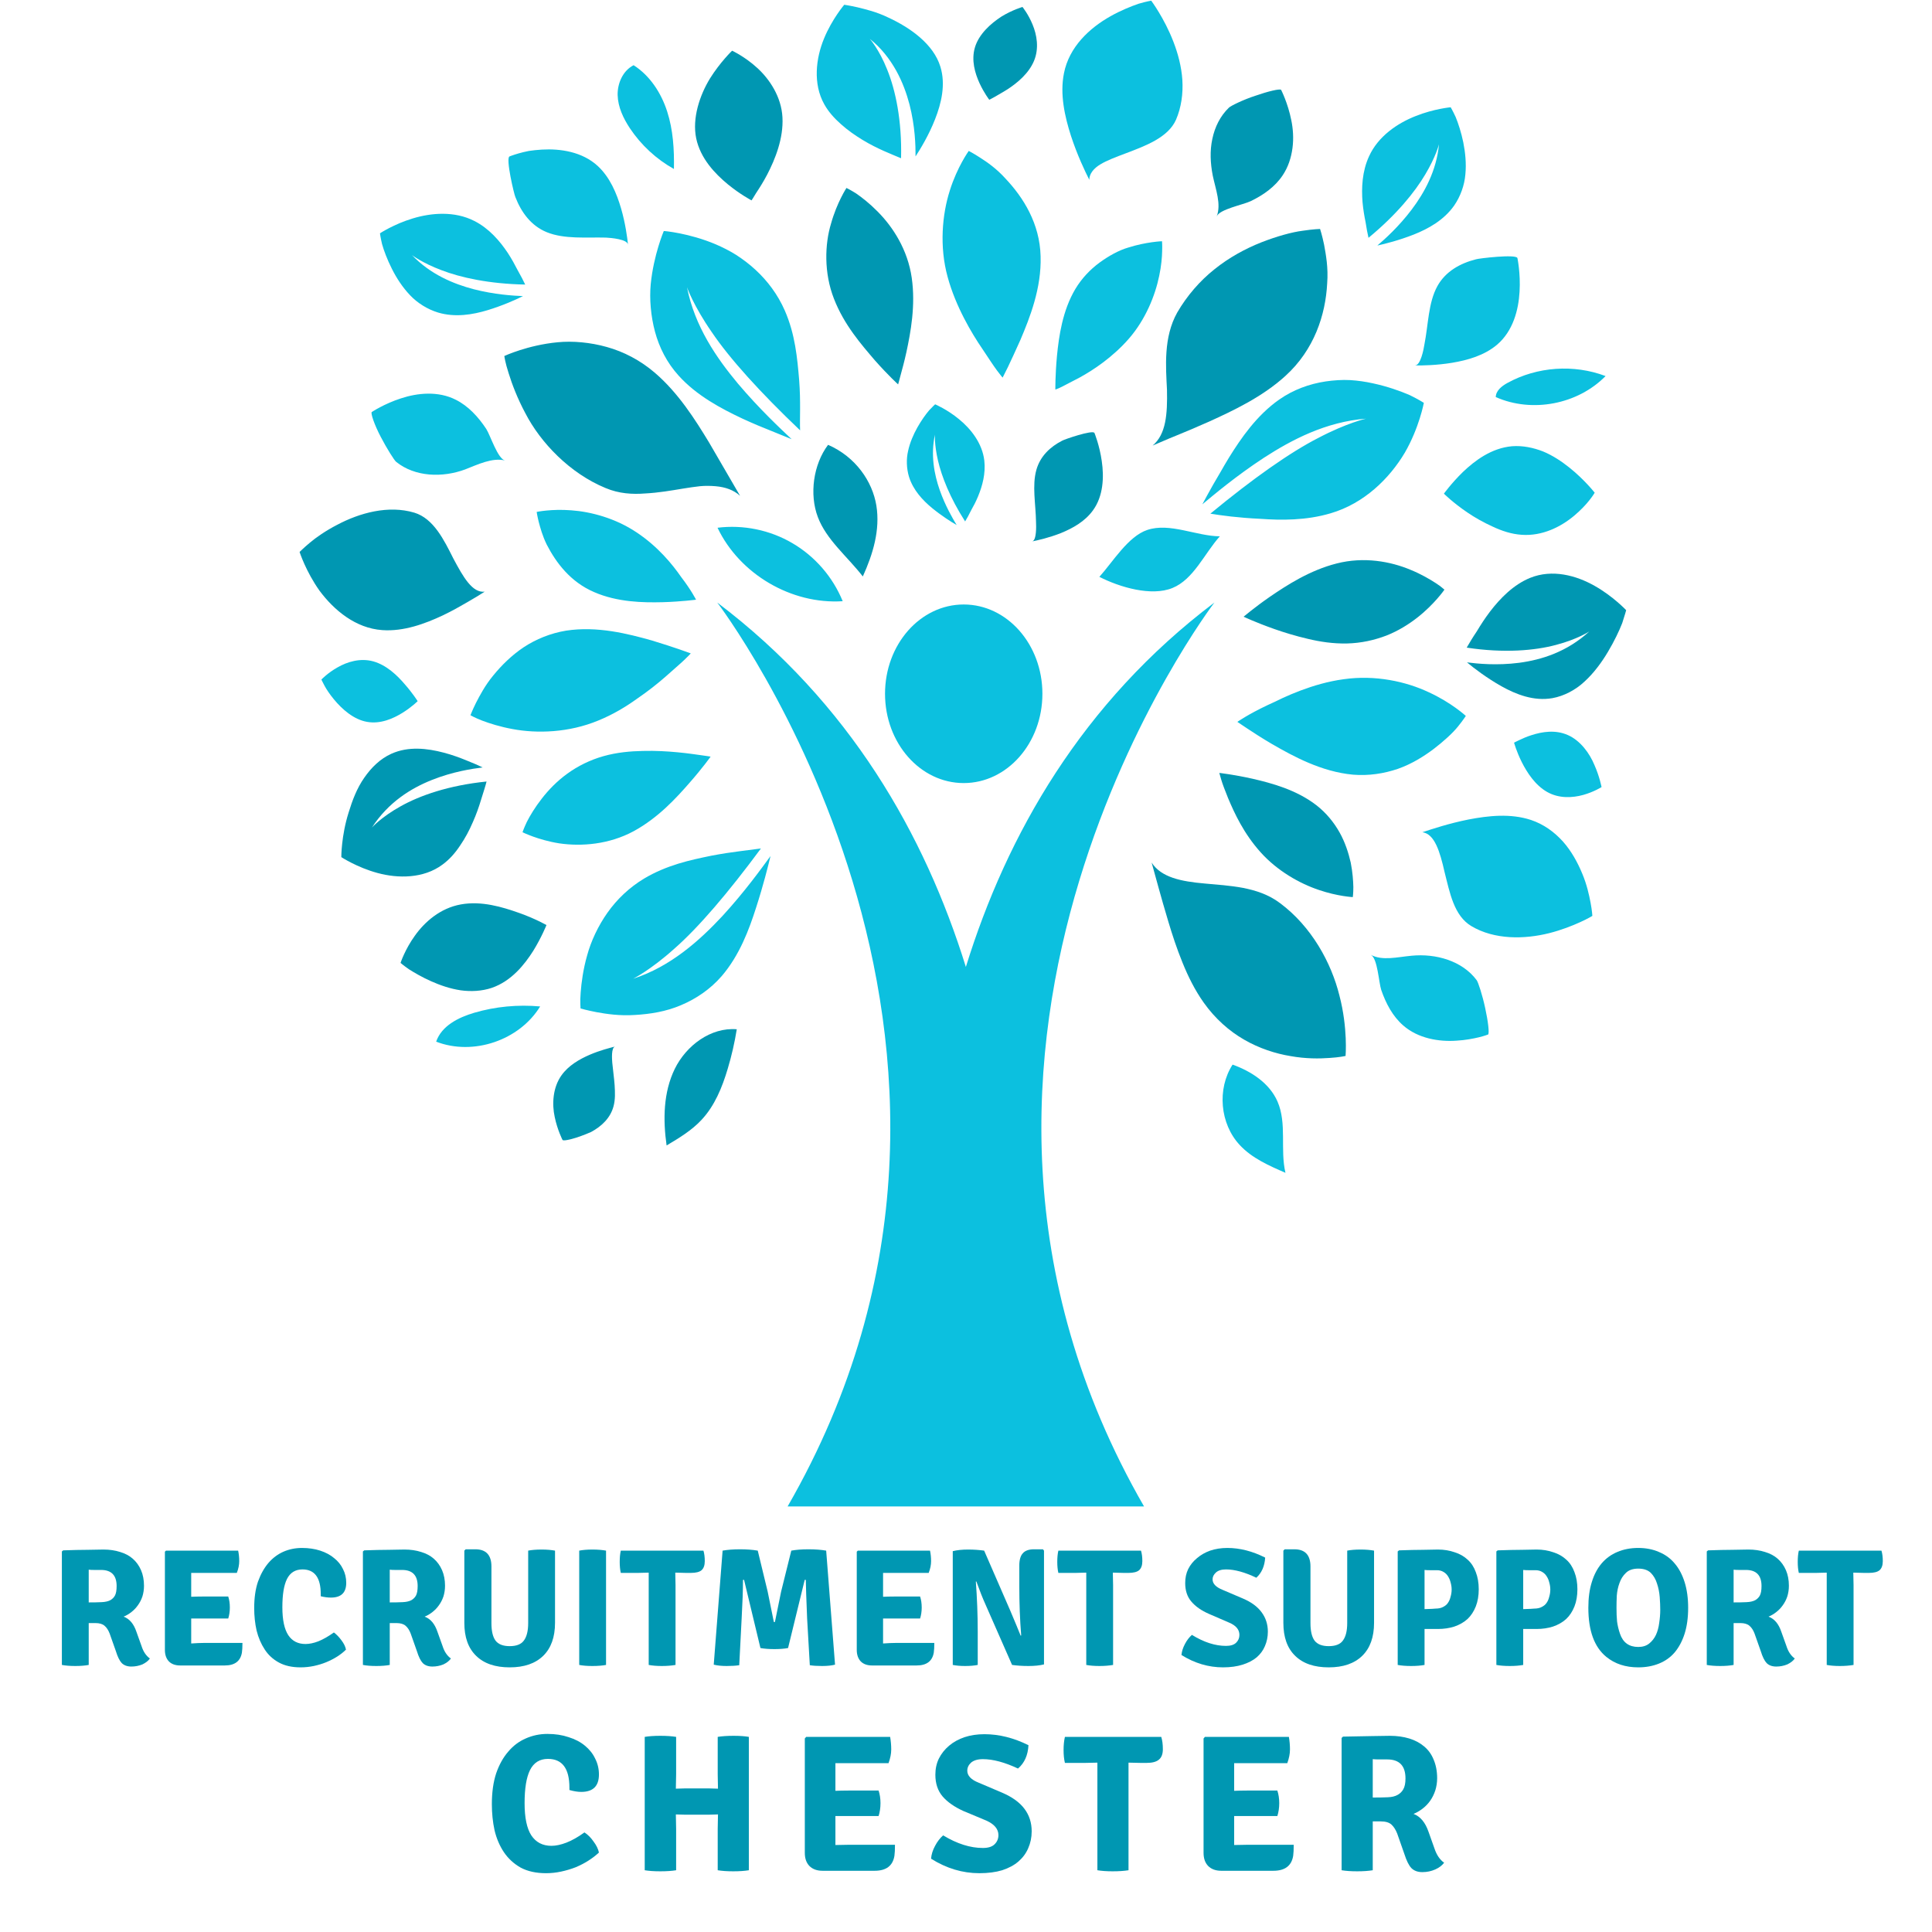 <svg xmlns="http://www.w3.org/2000/svg" xmlns:xlink="http://www.w3.org/1999/xlink" width="150" zoomAndPan="magnify" viewBox="0 0 112.5 112.5" height="150" preserveAspectRatio="xMidYMid meet" version="1.0"><defs><g/><clipPath id="80a7a05fa7"><path d="M 17.445 0 L 85 0 L 85 67 L 17.445 67 Z M 17.445 0 " clip-rule="nonzero"/></clipPath><clipPath id="13e8ddf16c"><path d="M 19 2 L 94.695 2 L 94.695 67 L 19 67 Z M 19 2 " clip-rule="nonzero"/></clipPath><clipPath id="469cb09659"><path d="M 21 3 L 94 3 L 94 87.75 L 21 87.75 Z M 21 3 " clip-rule="nonzero"/></clipPath></defs><path fill="#0cc0df" d="M 37.938 37.289 C 39.273 37.691 40.223 38.047 40.223 38.047 C 40.223 38.047 40.098 38.191 39.844 38.43 C 39.594 38.668 39.188 39.012 38.754 39.402 C 38.305 39.797 37.73 40.254 37.066 40.707 C 36.434 41.16 35.691 41.609 34.836 41.957 C 33.129 42.664 31.289 42.723 29.844 42.453 C 29.121 42.32 28.504 42.125 28.066 41.957 C 27.633 41.789 27.395 41.648 27.395 41.648 C 27.395 41.648 27.5 41.367 27.715 40.93 C 27.941 40.496 28.238 39.918 28.723 39.332 C 29.203 38.742 29.801 38.152 30.496 37.688 C 31.207 37.219 32.059 36.871 32.961 36.723 C 34.781 36.441 36.586 36.91 37.938 37.289 Z M 68.324 2.422 C 67.797 1.055 67.035 0.039 67.035 0.039 C 67.035 0.039 66.75 0.086 66.309 0.215 C 65.863 0.367 65.27 0.605 64.664 0.945 C 63.449 1.629 62.254 2.727 61.953 4.27 C 61.707 5.492 62.004 6.797 62.363 7.914 C 62.73 9.035 63.176 9.969 63.43 10.469 C 63.43 10.121 63.684 9.805 64.07 9.574 C 64.453 9.34 64.988 9.141 65.559 8.926 C 66.699 8.492 68.02 8.012 68.48 6.969 C 68.789 6.25 68.898 5.445 68.848 4.652 C 68.797 3.875 68.59 3.105 68.324 2.422 Z M 30.453 17.242 C 29.871 17.219 28.797 17.152 27.594 16.844 C 26.395 16.531 25.059 15.973 23.988 14.852 C 23.988 14.852 24.578 15.309 25.699 15.73 C 26.824 16.164 28.484 16.531 30.582 16.57 C 30.477 16.348 30.332 16.062 30.148 15.742 C 29.988 15.43 29.801 15.082 29.57 14.73 C 29.105 14.031 28.477 13.301 27.621 12.867 C 26.477 12.281 25.117 12.387 24.023 12.723 C 22.934 13.051 22.125 13.586 22.125 13.586 C 22.125 13.586 22.156 13.832 22.246 14.211 C 22.352 14.59 22.547 15.113 22.816 15.645 C 23.082 16.18 23.438 16.73 23.875 17.188 C 24.301 17.641 24.891 18.012 25.508 18.199 C 26.504 18.496 27.523 18.324 28.391 18.062 C 29.262 17.797 30.047 17.449 30.453 17.242 Z M 91.379 27.223 C 90.934 26.867 90.418 26.523 89.855 26.289 C 89.273 26.062 88.656 25.938 88.047 25.984 C 86.836 26.09 85.871 26.832 85.184 27.484 C 84.516 28.137 84.078 28.746 84.078 28.746 C 84.078 28.746 84.605 29.273 85.449 29.844 C 85.867 30.129 86.379 30.422 86.918 30.664 C 87.438 30.91 88.008 31.102 88.609 31.141 C 89.816 31.227 90.898 30.672 91.668 30.027 C 92.047 29.707 92.363 29.371 92.559 29.117 C 92.758 28.867 92.859 28.691 92.859 28.691 C 92.859 28.691 92.27 27.934 91.379 27.223 Z M 83.496 43.602 C 84.086 43.148 84.602 42.676 84.898 42.305 C 85.195 41.938 85.355 41.688 85.355 41.688 C 85.355 41.688 84.508 40.906 83.188 40.305 C 81.871 39.684 80.082 39.289 78.242 39.551 C 77.32 39.676 76.477 39.93 75.738 40.207 C 75.367 40.348 75.023 40.492 74.707 40.637 C 74.555 40.711 74.402 40.785 74.254 40.855 C 74.102 40.926 73.953 40.996 73.805 41.062 C 72.672 41.598 72.051 42.035 72.051 42.035 C 72.051 42.035 72.266 42.18 72.617 42.414 C 72.969 42.648 73.473 42.977 74.086 43.336 C 75.324 44.047 76.945 44.938 78.785 45.109 C 79.699 45.184 80.582 45.047 81.398 44.77 C 82.199 44.488 82.895 44.055 83.496 43.602 Z M 85.988 57.078 C 85.152 55.949 83.609 55.512 82.195 55.652 C 81.367 55.727 80.5 55.961 79.82 55.598 C 80.219 55.797 80.281 57.199 80.43 57.648 C 80.703 58.438 81.098 59.18 81.703 59.707 C 82.57 60.473 83.801 60.672 84.816 60.598 C 85.324 60.57 85.781 60.48 86.113 60.402 C 86.445 60.32 86.645 60.242 86.645 60.242 C 86.742 60.207 86.648 59.453 86.484 58.707 C 86.324 57.953 86.074 57.191 85.988 57.078 Z M 85.988 57.078 " fill-opacity="1" fill-rule="nonzero"/><g clip-path="url(#80a7a05fa7)"><path fill="#0097b2" d="M 30.207 53.152 C 31.172 53.492 31.82 53.867 31.82 53.867 C 31.82 53.867 31.543 54.566 31.051 55.367 C 30.543 56.168 29.785 57.125 28.637 57.523 C 28.062 57.715 27.426 57.75 26.816 57.664 C 26.215 57.574 25.625 57.371 25.102 57.137 C 24.582 56.906 24.129 56.641 23.809 56.438 C 23.5 56.223 23.324 56.07 23.324 56.07 C 23.324 56.07 23.578 55.289 24.156 54.488 C 24.73 53.68 25.637 52.879 26.836 52.664 C 28.043 52.445 29.25 52.816 30.207 53.152 Z M 27.211 35.066 C 27.633 34.828 27.98 34.609 28.223 34.453 C 27.508 34.539 26.977 33.609 26.395 32.516 C 25.855 31.441 25.246 30.191 24.125 29.852 C 22.617 29.402 20.945 29.863 19.629 30.562 C 18.973 30.902 18.406 31.293 18.039 31.605 C 17.664 31.918 17.445 32.141 17.445 32.141 C 17.445 32.141 17.809 33.273 18.602 34.391 C 19.441 35.52 20.695 36.582 22.258 36.691 C 23.5 36.781 24.746 36.324 25.797 35.828 C 26.328 35.574 26.793 35.309 27.211 35.066 Z M 51.094 12.309 C 50.645 11.852 50.188 11.496 49.848 11.262 C 49.512 11.051 49.289 10.945 49.289 10.945 C 49.289 10.945 48.73 11.801 48.391 13.02 C 48.027 14.211 47.969 15.879 48.559 17.391 C 49.152 18.922 50.156 20.059 50.941 20.98 C 51.73 21.871 52.297 22.383 52.297 22.383 C 52.297 22.383 52.355 22.188 52.441 21.848 C 52.531 21.523 52.656 21.066 52.781 20.5 C 53.023 19.367 53.324 17.793 53.09 16.176 C 52.859 14.559 52.008 13.223 51.094 12.309 Z M 74.691 10.207 C 75.012 9.727 75.188 9.18 75.262 8.613 C 75.336 8.047 75.293 7.484 75.191 6.996 C 74.996 6.008 74.602 5.238 74.602 5.238 C 74.551 5.145 73.82 5.324 73.105 5.574 C 72.391 5.805 71.668 6.164 71.562 6.266 C 71.051 6.758 70.738 7.398 70.594 8.09 C 70.445 8.781 70.477 9.492 70.617 10.219 C 70.789 11.039 71.125 11.887 70.848 12.605 C 70.996 12.188 72.391 11.922 72.824 11.715 C 73.559 11.363 74.246 10.879 74.691 10.207 Z M 60.125 1.426 C 59.879 0.824 59.539 0.406 59.539 0.406 C 59.539 0.406 58.953 0.574 58.32 0.961 C 57.68 1.375 57.004 1.988 56.773 2.75 C 56.543 3.508 56.777 4.273 57.039 4.848 C 57.305 5.422 57.605 5.809 57.605 5.809 C 57.605 5.809 57.73 5.75 57.922 5.641 C 58.117 5.52 58.383 5.383 58.668 5.199 C 59.238 4.828 59.906 4.277 60.211 3.543 C 60.516 2.809 60.375 2.027 60.125 1.426 Z M 83.98 34.227 C 83.902 34.156 83.766 34.059 83.59 33.945 C 83.242 33.719 82.746 33.43 82.156 33.188 C 80.973 32.688 79.418 32.406 77.84 32.809 C 76.262 33.207 74.918 34.086 73.957 34.742 C 73.477 35.074 73.098 35.363 72.836 35.57 C 72.574 35.781 72.414 35.91 72.414 35.91 C 72.414 35.91 73.098 36.238 74.207 36.629 C 74.762 36.824 75.43 37.031 76.152 37.199 C 76.852 37.367 77.625 37.488 78.441 37.469 C 79.258 37.449 80.031 37.277 80.742 37.004 C 81.43 36.73 82.027 36.355 82.527 35.965 C 83.527 35.184 84.109 34.336 84.109 34.336 C 84.109 34.336 84.066 34.301 83.98 34.227 Z M 78.004 48.473 C 77.672 47.883 77.227 47.336 76.652 46.887 C 75.488 45.988 74.047 45.602 72.926 45.344 C 71.801 45.094 71 45.008 71 45.008 C 71 45.008 71.043 45.16 71.117 45.414 C 71.191 45.668 71.336 46.039 71.512 46.477 C 71.879 47.348 72.422 48.535 73.406 49.629 C 74.379 50.715 75.684 51.449 76.793 51.82 C 77.887 52.195 78.773 52.238 78.773 52.238 C 78.773 52.238 78.805 52.02 78.805 51.656 C 78.797 51.289 78.762 50.781 78.652 50.227 C 78.523 49.664 78.328 49.051 78.004 48.473 Z M 63.73 25.211 C 63.633 25.012 61.953 25.594 61.852 25.66 C 61.156 26.016 60.574 26.559 60.348 27.359 C 60.09 28.277 60.312 29.348 60.328 30.402 C 60.34 30.637 60.363 31.48 60.098 31.527 C 60.449 31.457 61.09 31.312 61.773 31.043 C 62.457 30.762 63.176 30.371 63.648 29.711 C 64.246 28.887 64.293 27.781 64.156 26.852 C 64.027 25.93 63.73 25.211 63.73 25.211 Z M 39.293 62.238 C 38.625 63.602 38.602 65.199 38.816 66.699 C 39.539 66.27 40.273 65.828 40.848 65.211 C 41.617 64.391 42.055 63.312 42.375 62.234 C 42.602 61.48 42.777 60.711 42.902 59.934 C 41.395 59.809 39.961 60.875 39.293 62.238 Z M 39.293 62.238 " fill-opacity="1" fill-rule="nonzero"/></g><g clip-path="url(#13e8ddf16c)"><path fill="#0097b2" d="M 23.324 46.953 C 24.441 46.324 26.133 45.73 28.332 45.508 C 28.262 45.793 28.137 46.164 28.012 46.57 C 27.891 46.973 27.734 47.426 27.531 47.879 C 27.332 48.34 27.09 48.805 26.793 49.234 C 26.512 49.66 26.176 50.047 25.762 50.348 C 24.664 51.164 23.176 51.16 21.977 50.832 C 20.793 50.512 19.875 49.91 19.875 49.91 C 19.875 49.91 19.867 48.676 20.305 47.297 C 20.516 46.609 20.781 45.902 21.207 45.293 C 21.629 44.68 22.152 44.18 22.781 43.895 C 23.777 43.441 24.883 43.574 25.844 43.828 C 26.32 43.953 26.766 44.117 27.148 44.273 C 27.539 44.426 27.871 44.574 28.105 44.688 C 27.496 44.762 26.375 44.93 25.156 45.414 C 23.938 45.898 22.617 46.707 21.656 48.188 C 21.652 48.188 22.207 47.574 23.324 46.953 Z M 35.82 60.938 C 35.496 61.023 34.941 61.16 34.34 61.418 C 33.742 61.676 33.102 62.043 32.695 62.617 C 32.184 63.332 32.137 64.297 32.301 65.043 C 32.457 65.797 32.754 66.375 32.754 66.375 C 32.793 66.449 33.188 66.363 33.582 66.238 C 33.98 66.105 34.371 65.941 34.422 65.914 C 35.043 65.578 35.547 65.094 35.727 64.414 C 35.832 64.023 35.816 63.621 35.789 63.18 C 35.758 62.746 35.691 62.305 35.652 61.879 C 35.637 61.684 35.582 60.996 35.82 60.938 Z M 38.133 21.707 C 37.27 20.969 36.316 20.48 35.34 20.207 C 34.375 19.934 33.34 19.844 32.473 19.93 C 30.73 20.094 29.367 20.73 29.367 20.73 C 29.367 20.73 29.414 21.113 29.621 21.742 C 29.812 22.363 30.129 23.199 30.59 24.059 C 31.473 25.773 33.176 27.559 35.262 28.418 C 36.039 28.746 36.824 28.793 37.566 28.734 C 38.34 28.695 39.102 28.562 39.781 28.449 C 40.125 28.395 40.449 28.344 40.754 28.312 C 41.066 28.281 41.387 28.289 41.668 28.312 C 42.238 28.363 42.715 28.527 43.094 28.871 C 42.715 28.223 42.043 27.066 41.293 25.773 C 40.488 24.445 39.5 22.879 38.133 21.707 Z M 44.086 3.949 C 43.367 3.289 42.629 2.953 42.629 2.953 C 42.629 2.953 41.941 3.613 41.344 4.566 C 40.746 5.543 40.297 6.879 40.539 8.055 C 40.789 9.242 41.645 10.121 42.379 10.73 C 43.121 11.336 43.762 11.668 43.762 11.668 C 43.762 11.668 43.871 11.508 44.035 11.23 C 44.207 10.973 44.441 10.609 44.676 10.16 C 45.137 9.273 45.629 8.055 45.562 6.832 C 45.5 5.637 44.809 4.602 44.086 3.949 Z M 70.402 24.551 C 71.824 23.906 73.52 23.102 74.84 21.898 C 76.531 20.371 77.188 18.324 77.281 16.504 C 77.352 15.582 77.207 14.828 77.102 14.25 C 76.984 13.68 76.867 13.332 76.867 13.332 C 76.867 13.332 76.465 13.344 75.844 13.438 C 75.23 13.516 74.336 13.762 73.434 14.117 C 72.52 14.48 71.566 14.996 70.723 15.676 C 69.879 16.344 69.113 17.223 68.547 18.203 C 67.742 19.645 67.887 21.352 67.953 22.695 C 67.984 24.117 67.898 25.293 67.117 25.945 C 67.438 25.816 67.934 25.586 68.477 25.371 C 69.031 25.145 69.688 24.871 70.402 24.551 Z M 92.859 34.117 C 91.781 33.504 90.387 33.129 89.102 33.648 C 88.141 34.039 87.367 34.824 86.766 35.609 C 86.465 36.004 86.211 36.402 85.992 36.766 C 85.75 37.125 85.551 37.457 85.406 37.711 C 87.59 38.043 89.379 37.883 90.613 37.551 C 91.852 37.227 92.543 36.77 92.543 36.77 C 91.238 37.965 89.758 38.422 88.461 38.594 C 87.16 38.762 86.031 38.648 85.422 38.57 C 85.812 38.898 86.57 39.477 87.43 39.961 C 88.289 40.441 89.32 40.844 90.402 40.652 C 91.07 40.531 91.746 40.176 92.266 39.688 C 92.801 39.199 93.258 38.582 93.625 37.965 C 93.992 37.352 94.285 36.738 94.461 36.285 C 94.613 35.828 94.691 35.531 94.691 35.531 C 94.691 35.531 93.934 34.723 92.859 34.117 Z M 74.543 52.594 C 73.871 52.086 73.125 51.848 72.367 51.699 C 71.625 51.562 70.867 51.512 70.172 51.449 C 68.773 51.328 67.617 51.094 67.059 50.227 C 67.254 50.914 67.582 52.172 68.035 53.676 C 68.258 54.422 68.523 55.234 68.855 56.047 C 69.18 56.852 69.578 57.66 70.102 58.395 C 70.758 59.316 71.574 60.039 72.445 60.539 C 73.324 61.047 74.277 61.355 75.148 61.496 C 76.031 61.656 76.828 61.648 77.41 61.605 C 77.996 61.57 78.352 61.488 78.352 61.488 C 78.352 61.488 78.492 59.879 77.996 57.977 C 77.523 56.059 76.371 53.957 74.543 52.594 Z M 48.219 25.902 C 47.359 27.043 47.121 28.781 47.621 30.105 C 48.121 31.43 49.316 32.379 50.242 33.566 C 50.836 32.258 51.258 30.855 51.031 29.441 C 50.801 28.031 49.824 26.602 48.219 25.902 Z M 48.219 25.902 " fill-opacity="1" fill-rule="nonzero"/></g><path fill="#0cc0df" d="M 42.066 53.34 C 43.379 51.91 44.34 50.566 44.867 49.848 C 44.727 50.43 44.453 51.535 44.027 52.852 C 43.621 54.121 43.066 55.625 42.023 56.84 C 41.363 57.598 40.547 58.156 39.656 58.531 C 38.77 58.91 37.848 59.051 36.965 59.102 C 36.074 59.16 35.305 59.043 34.734 58.938 C 34.16 58.828 33.805 58.723 33.805 58.723 C 33.805 58.723 33.801 58.633 33.793 58.473 C 33.785 58.316 33.789 58.082 33.812 57.797 C 33.855 57.219 33.957 56.441 34.191 55.625 C 34.41 54.816 34.824 53.922 35.371 53.148 C 35.926 52.363 36.641 51.68 37.504 51.16 C 38.148 50.773 38.828 50.5 39.492 50.293 C 40.152 50.09 40.793 49.957 41.418 49.828 C 42.035 49.711 42.598 49.625 43.078 49.566 C 43.555 49.508 43.977 49.453 44.309 49.406 C 42.398 51.992 40.664 54.02 39.262 55.246 C 37.875 56.492 36.867 56.992 36.867 56.992 C 39.047 56.289 40.746 54.758 42.066 53.34 Z M 40.145 45.59 C 40.934 44.691 41.379 44.059 41.379 44.059 C 41.379 44.059 41.184 44.023 40.836 43.977 C 40.496 43.93 40.031 43.859 39.449 43.805 C 38.867 43.75 38.18 43.707 37.438 43.727 C 36.699 43.742 35.93 43.809 35.141 44.031 C 34.359 44.25 33.637 44.613 33.039 45.047 C 32.438 45.48 31.941 45.996 31.551 46.5 C 31.156 47.004 30.859 47.5 30.676 47.863 C 30.504 48.227 30.426 48.461 30.426 48.461 C 30.426 48.461 31.332 48.914 32.57 49.109 C 33.855 49.297 35.461 49.176 36.895 48.402 C 38.332 47.621 39.391 46.453 40.145 45.59 Z M 31.25 29.809 C 31.25 29.809 31.281 30.027 31.367 30.379 C 31.461 30.73 31.586 31.203 31.84 31.719 C 32.383 32.766 33.211 33.883 34.594 34.477 C 35.953 35.07 37.441 35.094 38.578 35.066 C 39.141 35.051 39.625 35.012 39.977 34.98 C 40.32 34.945 40.531 34.922 40.531 34.922 C 40.531 34.922 40.262 34.379 39.668 33.605 C 39.148 32.855 38.312 31.828 37.074 31.004 C 35.84 30.176 34.414 29.797 33.262 29.715 C 32.113 29.625 31.25 29.809 31.25 29.809 Z M 21.738 38.512 C 20.973 38.301 20.215 38.539 19.652 38.863 C 19.086 39.18 18.715 39.57 18.715 39.57 C 18.715 39.57 18.777 39.711 18.895 39.926 C 19.008 40.141 19.199 40.426 19.441 40.719 C 19.922 41.305 20.602 41.902 21.379 42.035 C 22.156 42.172 22.891 41.844 23.43 41.512 C 23.973 41.176 24.32 40.828 24.32 40.828 C 24.32 40.828 24.031 40.367 23.57 39.844 C 23.129 39.324 22.504 38.727 21.738 38.512 Z M 39.504 21.859 C 40.566 23.043 42.004 23.797 43.23 24.375 C 43.848 24.66 44.418 24.898 44.898 25.086 C 45.383 25.285 45.801 25.453 46.098 25.574 C 45.445 24.957 44.223 23.82 42.969 22.336 C 41.727 20.848 40.453 19.008 40.004 16.727 C 40.004 16.727 40.375 17.797 41.441 19.332 C 42.484 20.879 44.273 22.855 46.59 25.059 C 46.562 24.371 46.633 23.406 46.535 22.133 C 46.426 20.852 46.305 19.465 45.695 18.074 C 45.289 17.152 44.695 16.355 43.984 15.703 C 43.633 15.379 43.246 15.086 42.855 14.836 C 42.473 14.598 42.074 14.398 41.684 14.23 C 40.902 13.898 40.145 13.703 39.582 13.59 C 39.297 13.531 39.066 13.5 38.902 13.477 C 38.738 13.453 38.652 13.453 38.652 13.453 C 38.652 13.453 38.059 14.844 37.891 16.551 C 37.812 17.414 37.895 18.406 38.141 19.32 C 38.391 20.242 38.832 21.113 39.504 21.859 Z M 50.648 2.262 C 51.312 2.789 51.812 3.445 52.184 4.109 C 52.551 4.773 52.793 5.445 52.961 6.086 C 53.289 7.363 53.316 8.492 53.312 9.109 C 53.59 8.68 54.074 7.895 54.445 6.953 C 54.816 6.012 55.078 4.918 54.758 3.883 C 54.359 2.574 53.016 1.613 51.695 1.008 C 51.035 0.688 50.406 0.543 49.934 0.426 C 49.465 0.32 49.16 0.277 49.16 0.277 C 49.16 0.277 48.449 1.109 47.984 2.242 C 47.508 3.387 47.328 4.883 47.996 6.07 C 48.246 6.52 48.586 6.891 48.969 7.23 C 49.359 7.582 49.793 7.883 50.223 8.145 C 51.082 8.668 51.926 8.984 52.469 9.215 C 52.523 7.004 52.145 5.246 51.66 4.051 C 51.184 2.855 50.648 2.262 50.648 2.262 Z M 58.539 10.387 C 58.02 9.812 57.48 9.441 57.078 9.184 C 56.676 8.922 56.41 8.789 56.41 8.789 C 56.41 8.789 55.742 9.711 55.309 11.09 C 54.859 12.492 54.695 14.367 55.18 16.125 C 55.414 16.988 55.77 17.82 56.137 18.531 C 56.504 19.246 56.887 19.855 57.219 20.34 C 57.555 20.844 57.844 21.289 58.047 21.562 C 58.254 21.844 58.383 21.988 58.383 21.988 C 58.383 21.988 58.496 21.758 58.688 21.379 C 58.875 20.988 59.137 20.422 59.418 19.793 C 59.965 18.504 60.652 16.777 60.594 14.922 C 60.547 13.02 59.59 11.496 58.539 10.387 Z M 31.836 13.52 C 32.871 13.941 34.137 13.805 35.293 13.836 C 35.57 13.852 36.543 13.926 36.57 14.254 C 36.523 13.812 36.418 13.008 36.164 12.133 C 35.91 11.262 35.516 10.32 34.805 9.664 C 33.906 8.836 32.633 8.648 31.555 8.711 C 31.285 8.727 31.027 8.754 30.797 8.789 C 30.574 8.832 30.375 8.883 30.207 8.93 C 29.871 9.027 29.668 9.109 29.668 9.109 C 29.434 9.207 29.941 11.348 30.012 11.48 C 30.359 12.375 30.93 13.148 31.836 13.52 Z M 82.09 23.008 C 81.547 22.773 80.785 22.5 79.941 22.32 C 79.52 22.227 79.07 22.16 78.617 22.133 C 78.156 22.109 77.664 22.141 77.191 22.211 C 76.238 22.355 75.312 22.691 74.488 23.266 C 73.18 24.184 72.27 25.508 71.562 26.648 C 71.387 26.934 71.227 27.211 71.078 27.473 C 70.922 27.742 70.773 27.996 70.633 28.234 C 70.367 28.707 70.156 29.094 70.012 29.367 C 70.699 28.797 71.969 27.723 73.59 26.66 C 75.219 25.605 77.203 24.562 79.543 24.379 C 79.543 24.379 78.43 24.625 76.773 25.496 C 75.105 26.348 72.945 27.875 70.48 29.91 C 71.086 30.012 72.109 30.152 73.391 30.211 C 74.586 30.297 76.047 30.316 77.488 29.887 C 79.422 29.32 80.902 27.875 81.805 26.355 C 82.645 24.898 82.91 23.457 82.91 23.457 C 82.91 23.457 82.602 23.258 82.09 23.008 Z M 79.516 12.93 C 79.57 13.293 79.633 13.609 79.688 13.848 C 81.309 12.512 82.383 11.191 82.996 10.152 C 83.613 9.121 83.793 8.398 83.793 8.398 C 83.648 9.941 82.949 11.215 82.199 12.207 C 81.449 13.199 80.648 13.918 80.203 14.297 C 80.648 14.203 81.484 13.988 82.328 13.656 C 83.172 13.32 84.078 12.82 84.676 11.969 C 85.043 11.438 85.277 10.781 85.328 10.156 C 85.391 9.527 85.324 8.875 85.207 8.289 C 85.086 7.707 84.914 7.18 84.762 6.812 C 84.598 6.457 84.473 6.246 84.473 6.246 C 84.473 6.246 83.504 6.332 82.445 6.754 C 81.383 7.168 80.25 7.93 79.719 9.102 C 79.316 9.977 79.273 10.934 79.34 11.773 C 79.379 12.195 79.445 12.586 79.516 12.93 Z M 55.844 24.41 C 55.156 23.84 54.453 23.543 54.453 23.543 C 54.453 23.543 54.309 23.672 54.102 23.895 C 53.902 24.129 53.648 24.484 53.418 24.891 C 53.188 25.301 52.984 25.77 52.879 26.254 C 52.766 26.73 52.785 27.277 52.93 27.762 C 53.172 28.539 53.73 29.133 54.273 29.582 C 54.828 30.035 55.398 30.398 55.707 30.574 C 55.469 30.184 55.043 29.453 54.719 28.535 C 54.398 27.613 54.184 26.496 54.441 25.309 C 54.441 25.309 54.402 25.891 54.617 26.812 C 54.828 27.73 55.309 28.977 56.199 30.363 C 56.301 30.195 56.422 29.977 56.547 29.719 C 56.684 29.48 56.828 29.207 56.953 28.902 C 57.207 28.289 57.402 27.566 57.316 26.816 C 57.199 25.816 56.539 24.977 55.844 24.41 Z M 92.621 52.578 C 92.535 52.117 92.402 51.504 92.129 50.859 C 91.863 50.219 91.504 49.559 91.012 49.004 C 90.508 48.445 89.891 47.996 89.148 47.746 C 87.957 47.355 86.672 47.496 85.512 47.719 C 84.359 47.949 83.383 48.277 82.824 48.461 C 83.535 48.551 83.848 49.59 84.117 50.781 C 84.422 51.977 84.66 53.32 85.676 53.926 C 87.023 54.73 88.773 54.699 90.215 54.336 C 90.926 54.156 91.555 53.906 92.008 53.699 C 92.461 53.496 92.723 53.332 92.723 53.332 C 92.723 53.332 92.707 53.035 92.621 52.578 Z M 83.699 16.66 C 83.164 17.633 83.176 18.883 82.941 20.07 C 82.898 20.34 82.723 21.289 82.387 21.281 C 82.836 21.285 83.652 21.273 84.555 21.125 C 85.461 20.973 86.434 20.699 87.176 20.07 C 88.102 19.281 88.426 18.047 88.484 16.977 C 88.547 15.906 88.359 15.027 88.359 15.027 C 88.289 14.785 86.09 15.047 85.949 15.098 C 85.012 15.336 84.172 15.809 83.699 16.66 Z M 71.773 61.992 C 70.859 63.41 71.039 65.441 72.188 66.672 C 72.898 67.441 73.891 67.875 74.852 68.293 C 74.531 66.93 74.949 65.422 74.387 64.137 C 73.922 63.074 72.863 62.383 71.773 61.992 Z M 66.805 30.859 C 65.688 31.234 64.805 32.715 64.016 33.59 C 65.199 34.195 67.047 34.742 68.273 34.238 C 69.504 33.738 70.141 32.219 71.031 31.23 C 69.645 31.215 68.117 30.418 66.805 30.859 Z M 46.148 31.633 C 44.844 30.863 43.285 30.543 41.781 30.73 C 43.07 33.434 46.086 35.203 49.07 35.008 C 48.5 33.605 47.457 32.398 46.148 31.633 Z M 46.148 31.633 " fill-opacity="1" fill-rule="nonzero"/><g clip-path="url(#469cb09659)"><path fill="#0cc0df" d="M 27.082 27.336 C 25.766 27.824 24.16 27.777 23.066 26.891 C 22.953 26.797 22.531 26.129 22.168 25.434 C 21.805 24.742 21.57 24.055 21.648 23.992 C 21.648 23.992 22.371 23.512 23.34 23.199 C 24.309 22.879 25.516 22.754 26.547 23.281 C 27.266 23.641 27.848 24.273 28.312 24.973 C 28.566 25.375 28.98 26.719 29.414 26.816 C 28.676 26.629 27.824 27.047 27.082 27.336 Z M 61.852 22.512 C 62.102 22.379 62.453 22.199 62.859 21.988 C 63.266 21.766 63.742 21.473 64.246 21.094 C 64.75 20.711 65.281 20.246 65.746 19.707 C 66.699 18.609 67.262 17.223 67.5 16.066 C 67.625 15.48 67.664 14.98 67.672 14.625 C 67.684 14.266 67.664 14.047 67.664 14.047 C 67.664 14.047 66.758 14.078 65.688 14.418 C 65.16 14.57 64.559 14.902 64.023 15.293 C 63.48 15.695 62.992 16.203 62.617 16.828 C 61.871 18.082 61.66 19.574 61.547 20.723 C 61.441 21.875 61.453 22.684 61.453 22.684 C 61.453 22.684 61.602 22.637 61.852 22.512 Z M 91.293 42.801 C 90.562 42.477 89.785 42.613 89.188 42.805 C 88.891 42.898 88.641 43.012 88.461 43.098 C 88.273 43.184 88.164 43.246 88.164 43.246 C 88.164 43.246 88.301 43.754 88.609 44.371 C 88.918 44.984 89.391 45.719 90.086 46.113 C 90.777 46.508 91.566 46.461 92.188 46.289 C 92.809 46.117 93.258 45.832 93.258 45.832 C 93.258 45.832 93.145 45.227 92.844 44.547 C 92.566 43.871 92.027 43.121 91.293 42.801 Z M 36.895 3.797 C 36.277 4.109 35.949 4.844 35.965 5.539 C 35.984 6.23 36.293 6.887 36.676 7.465 C 37.328 8.445 38.215 9.266 39.242 9.84 C 39.266 8.707 39.195 7.562 38.848 6.488 C 38.5 5.41 37.848 4.406 36.895 3.797 Z M 93.492 21.898 C 91.648 21.199 89.508 21.348 87.781 22.297 C 87.453 22.477 87.105 22.746 87.098 23.121 C 89.207 24.059 91.871 23.551 93.492 21.898 Z M 27.613 58.973 C 26.684 59.246 25.707 59.742 25.398 60.656 C 27.555 61.492 30.242 60.582 31.453 58.605 C 30.164 58.488 28.852 58.609 27.613 58.973 Z M 56.117 45.598 C 58.648 45.598 60.699 43.27 60.699 40.398 C 60.699 37.527 58.648 35.199 56.117 35.199 C 53.586 35.199 51.535 37.527 51.535 40.398 C 51.535 43.27 53.586 45.598 56.117 45.598 Z M 56.242 56.305 C 53.852 48.609 49.484 40.918 41.766 35.086 C 41.766 35.086 61.391 60.758 45.863 87.719 L 66.617 87.719 C 51.09 60.758 70.715 35.086 70.715 35.086 C 62.996 40.914 58.625 48.605 56.242 56.305 Z M 56.242 56.305 " fill-opacity="1" fill-rule="nonzero"/></g><g fill="#0097b2" fill-opacity="1"><g transform="translate(2.869, 96.949)"><g><path d="M 5.516 -4.609 C 5.516 -4.391 5.484 -4.18 5.422 -3.984 C 5.359 -3.797 5.27 -3.625 5.156 -3.469 C 5.051 -3.32 4.926 -3.191 4.781 -3.078 C 4.633 -2.961 4.484 -2.875 4.328 -2.812 C 4.672 -2.688 4.922 -2.391 5.078 -1.922 L 5.375 -1.094 C 5.477 -0.77 5.641 -0.531 5.859 -0.375 C 5.766 -0.238 5.617 -0.125 5.422 -0.031 C 5.223 0.051 5.008 0.094 4.781 0.094 C 4.539 0.094 4.352 0.023 4.219 -0.109 C 4.094 -0.242 3.977 -0.477 3.875 -0.812 L 3.516 -1.828 C 3.441 -2.023 3.344 -2.176 3.219 -2.281 C 3.102 -2.383 2.926 -2.438 2.688 -2.438 L 2.297 -2.438 L 2.297 0 C 2.086 0.039 1.828 0.062 1.516 0.062 C 1.203 0.062 0.941 0.039 0.734 0 L 0.734 -6.609 L 0.812 -6.672 C 1.375 -6.691 1.848 -6.703 2.234 -6.703 C 2.617 -6.711 2.926 -6.719 3.156 -6.719 C 3.508 -6.719 3.832 -6.672 4.125 -6.578 C 4.414 -6.492 4.66 -6.363 4.859 -6.188 C 5.066 -6.008 5.227 -5.785 5.344 -5.516 C 5.457 -5.254 5.516 -4.953 5.516 -4.609 Z M 2.297 -5.547 L 2.297 -3.641 C 2.586 -3.641 2.836 -3.645 3.047 -3.656 C 3.254 -3.664 3.422 -3.703 3.547 -3.766 C 3.672 -3.836 3.766 -3.93 3.828 -4.047 C 3.891 -4.172 3.922 -4.352 3.922 -4.594 C 3.922 -5.219 3.617 -5.531 3.016 -5.531 C 2.859 -5.531 2.719 -5.531 2.594 -5.531 C 2.477 -5.531 2.379 -5.535 2.297 -5.547 Z M 2.297 -5.547 "/></g></g></g><g fill="#0097b2" fill-opacity="1"><g transform="translate(8.868, 96.949)"><g><path d="M 2.266 -1.969 L 2.266 -1.25 C 2.555 -1.27 2.797 -1.281 2.984 -1.281 L 5.25 -1.281 C 5.25 -1.039 5.238 -0.852 5.219 -0.719 C 5.133 -0.219 4.801 0.031 4.219 0.031 L 1.625 0.031 C 1.344 0.031 1.125 -0.047 0.969 -0.203 C 0.812 -0.367 0.734 -0.594 0.734 -0.875 L 0.734 -6.594 L 0.797 -6.656 L 5 -6.656 C 5.039 -6.469 5.062 -6.266 5.062 -6.047 C 5.062 -5.828 5.016 -5.598 4.922 -5.359 L 2.266 -5.359 L 2.266 -3.969 C 2.441 -3.977 2.664 -3.984 2.938 -3.984 L 4.422 -3.984 C 4.484 -3.797 4.516 -3.582 4.516 -3.344 C 4.516 -3.113 4.484 -2.898 4.422 -2.703 L 2.266 -2.703 Z M 2.266 -1.969 "/></g></g></g><g fill="#0097b2" fill-opacity="1"><g transform="translate(14.458, 96.949)"><g><path d="M 4.219 -4 L 4.219 -4.125 C 4.219 -5.082 3.863 -5.562 3.156 -5.562 C 2.738 -5.562 2.438 -5.375 2.25 -5 C 2.07 -4.633 1.984 -4.086 1.984 -3.359 C 1.984 -2.629 2.098 -2.086 2.328 -1.734 C 2.555 -1.391 2.891 -1.219 3.328 -1.219 C 3.555 -1.219 3.805 -1.27 4.078 -1.375 C 4.359 -1.488 4.66 -1.66 4.984 -1.891 C 5.141 -1.773 5.285 -1.625 5.422 -1.438 C 5.566 -1.25 5.656 -1.066 5.688 -0.891 C 5.539 -0.742 5.367 -0.609 5.172 -0.484 C 4.973 -0.359 4.758 -0.25 4.531 -0.156 C 4.301 -0.062 4.062 0.008 3.812 0.062 C 3.562 0.113 3.305 0.141 3.047 0.141 C 2.547 0.141 2.125 0.047 1.781 -0.141 C 1.438 -0.328 1.16 -0.582 0.953 -0.906 C 0.742 -1.227 0.586 -1.594 0.484 -2 C 0.391 -2.414 0.344 -2.852 0.344 -3.312 C 0.344 -3.895 0.414 -4.406 0.562 -4.844 C 0.719 -5.281 0.922 -5.645 1.172 -5.938 C 1.422 -6.227 1.711 -6.445 2.047 -6.594 C 2.379 -6.738 2.738 -6.812 3.125 -6.812 C 3.52 -6.812 3.875 -6.758 4.188 -6.656 C 4.508 -6.551 4.781 -6.406 5 -6.219 C 5.227 -6.039 5.398 -5.828 5.516 -5.578 C 5.641 -5.336 5.703 -5.07 5.703 -4.781 C 5.703 -4.207 5.406 -3.922 4.812 -3.922 C 4.633 -3.922 4.438 -3.945 4.219 -4 Z M 4.219 -4 "/></g></g></g><g fill="#0097b2" fill-opacity="1"><g transform="translate(20.398, 96.949)"><g><path d="M 5.516 -4.609 C 5.516 -4.391 5.484 -4.18 5.422 -3.984 C 5.359 -3.797 5.27 -3.625 5.156 -3.469 C 5.051 -3.32 4.926 -3.191 4.781 -3.078 C 4.633 -2.961 4.484 -2.875 4.328 -2.812 C 4.672 -2.688 4.922 -2.391 5.078 -1.922 L 5.375 -1.094 C 5.477 -0.77 5.641 -0.531 5.859 -0.375 C 5.766 -0.238 5.617 -0.125 5.422 -0.031 C 5.223 0.051 5.008 0.094 4.781 0.094 C 4.539 0.094 4.352 0.023 4.219 -0.109 C 4.094 -0.242 3.977 -0.477 3.875 -0.812 L 3.516 -1.828 C 3.441 -2.023 3.344 -2.176 3.219 -2.281 C 3.102 -2.383 2.926 -2.438 2.688 -2.438 L 2.297 -2.438 L 2.297 0 C 2.086 0.039 1.828 0.062 1.516 0.062 C 1.203 0.062 0.941 0.039 0.734 0 L 0.734 -6.609 L 0.812 -6.672 C 1.375 -6.691 1.848 -6.703 2.234 -6.703 C 2.617 -6.711 2.926 -6.719 3.156 -6.719 C 3.508 -6.719 3.832 -6.672 4.125 -6.578 C 4.414 -6.492 4.66 -6.363 4.859 -6.188 C 5.066 -6.008 5.227 -5.785 5.344 -5.516 C 5.457 -5.254 5.516 -4.953 5.516 -4.609 Z M 2.297 -5.547 L 2.297 -3.641 C 2.586 -3.641 2.836 -3.645 3.047 -3.656 C 3.254 -3.664 3.422 -3.703 3.547 -3.766 C 3.672 -3.836 3.766 -3.93 3.828 -4.047 C 3.891 -4.172 3.922 -4.352 3.922 -4.594 C 3.922 -5.219 3.617 -5.531 3.016 -5.531 C 2.859 -5.531 2.719 -5.531 2.594 -5.531 C 2.477 -5.531 2.379 -5.535 2.297 -5.547 Z M 2.297 -5.547 "/></g></g></g><g fill="#0097b2" fill-opacity="1"><g transform="translate(26.397, 96.949)"><g><path d="M 5.922 -6.656 L 5.922 -2.453 C 5.922 -1.617 5.691 -0.977 5.234 -0.531 C 4.773 -0.082 4.125 0.141 3.281 0.141 C 2.438 0.141 1.785 -0.082 1.328 -0.531 C 0.867 -0.977 0.641 -1.617 0.641 -2.453 L 0.641 -6.656 L 0.719 -6.734 L 1.281 -6.734 C 1.906 -6.734 2.219 -6.398 2.219 -5.734 L 2.219 -2.438 C 2.219 -1.977 2.297 -1.641 2.453 -1.422 C 2.617 -1.203 2.895 -1.094 3.281 -1.094 C 3.676 -1.094 3.953 -1.203 4.109 -1.422 C 4.273 -1.641 4.359 -1.977 4.359 -2.438 L 4.359 -6.656 C 4.555 -6.695 4.816 -6.719 5.141 -6.719 C 5.453 -6.719 5.711 -6.695 5.922 -6.656 Z M 5.922 -6.656 "/></g></g></g><g fill="#0097b2" fill-opacity="1"><g transform="translate(32.962, 96.949)"><g><path d="M 0.766 0 L 0.766 -6.656 C 0.961 -6.695 1.219 -6.719 1.531 -6.719 C 1.852 -6.719 2.117 -6.695 2.328 -6.656 L 2.328 0 C 2.117 0.039 1.852 0.062 1.531 0.062 C 1.219 0.062 0.961 0.039 0.766 0 Z M 0.766 0 "/></g></g></g><g fill="#0097b2" fill-opacity="1"><g transform="translate(36.055, 96.949)"><g><path d="M 3.266 -5.375 L 3.281 -4.656 L 3.281 0 C 3.051 0.039 2.785 0.062 2.484 0.062 C 2.18 0.062 1.926 0.039 1.719 0 L 1.719 -5.375 L 1.094 -5.359 L 0.094 -5.359 C 0.051 -5.547 0.031 -5.758 0.031 -6 C 0.031 -6.25 0.051 -6.469 0.094 -6.656 L 4.906 -6.656 C 4.957 -6.488 4.984 -6.285 4.984 -6.047 C 4.984 -5.805 4.922 -5.629 4.797 -5.516 C 4.672 -5.41 4.461 -5.359 4.172 -5.359 L 3.891 -5.359 L 3.281 -5.375 Z M 3.266 -5.375 "/></g></g></g><g fill="#0097b2" fill-opacity="1"><g transform="translate(41.03, 96.949)"><g><path d="M 0.531 -0.016 L 1.047 -6.656 C 1.336 -6.707 1.676 -6.734 2.062 -6.734 C 2.457 -6.734 2.801 -6.707 3.094 -6.656 L 3.672 -4.266 C 3.891 -3.18 4.008 -2.594 4.031 -2.5 L 4.094 -2.5 C 4.125 -2.656 4.242 -3.242 4.453 -4.266 L 5.047 -6.656 C 5.328 -6.707 5.66 -6.734 6.047 -6.734 C 6.441 -6.734 6.785 -6.707 7.078 -6.656 L 7.594 -0.016 C 7.395 0.035 7.145 0.062 6.844 0.062 C 6.551 0.062 6.312 0.047 6.125 0.016 L 5.969 -2.703 C 5.926 -3.773 5.898 -4.523 5.891 -4.953 L 5.828 -4.953 L 4.859 -0.984 C 4.629 -0.941 4.363 -0.922 4.062 -0.922 C 3.758 -0.922 3.488 -0.941 3.25 -0.984 L 2.297 -4.953 L 2.234 -4.953 C 2.234 -4.367 2.207 -3.617 2.156 -2.703 L 2.016 0.016 C 1.816 0.047 1.57 0.062 1.281 0.062 C 0.988 0.062 0.738 0.035 0.531 -0.016 Z M 0.531 -0.016 "/></g></g></g><g fill="#0097b2" fill-opacity="1"><g transform="translate(49.155, 96.949)"><g><path d="M 2.266 -1.969 L 2.266 -1.25 C 2.555 -1.27 2.797 -1.281 2.984 -1.281 L 5.25 -1.281 C 5.25 -1.039 5.238 -0.852 5.219 -0.719 C 5.133 -0.219 4.801 0.031 4.219 0.031 L 1.625 0.031 C 1.344 0.031 1.125 -0.047 0.969 -0.203 C 0.812 -0.367 0.734 -0.594 0.734 -0.875 L 0.734 -6.594 L 0.797 -6.656 L 5 -6.656 C 5.039 -6.469 5.062 -6.266 5.062 -6.047 C 5.062 -5.828 5.016 -5.598 4.922 -5.359 L 2.266 -5.359 L 2.266 -3.969 C 2.441 -3.977 2.664 -3.984 2.938 -3.984 L 4.422 -3.984 C 4.484 -3.797 4.516 -3.582 4.516 -3.344 C 4.516 -3.113 4.484 -2.898 4.422 -2.703 L 2.266 -2.703 Z M 2.266 -1.969 "/></g></g></g><g fill="#0097b2" fill-opacity="1"><g transform="translate(54.745, 96.949)"><g><path d="M 5.984 -6.734 L 6.047 -6.656 L 6.047 -0.031 C 5.797 0.031 5.492 0.062 5.141 0.062 C 4.785 0.062 4.469 0.039 4.188 0 L 2.656 -3.484 C 2.477 -3.879 2.297 -4.336 2.109 -4.859 L 2.078 -4.859 C 2.148 -3.91 2.188 -2.938 2.188 -1.938 L 2.188 0 C 1.988 0.039 1.742 0.062 1.453 0.062 C 1.172 0.062 0.93 0.039 0.734 0 L 0.734 -6.625 C 0.984 -6.688 1.281 -6.719 1.625 -6.719 C 1.977 -6.719 2.289 -6.695 2.562 -6.656 L 4.078 -3.172 C 4.348 -2.535 4.551 -2.047 4.688 -1.703 L 4.719 -1.719 C 4.645 -2.625 4.609 -3.582 4.609 -4.594 L 4.609 -5.781 C 4.609 -6.113 4.676 -6.352 4.812 -6.5 C 4.945 -6.656 5.164 -6.734 5.469 -6.734 Z M 5.984 -6.734 "/></g></g></g><g fill="#0097b2" fill-opacity="1"><g transform="translate(61.534, 96.949)"><g><path d="M 3.266 -5.375 L 3.281 -4.656 L 3.281 0 C 3.051 0.039 2.785 0.062 2.484 0.062 C 2.18 0.062 1.926 0.039 1.719 0 L 1.719 -5.375 L 1.094 -5.359 L 0.094 -5.359 C 0.051 -5.547 0.031 -5.758 0.031 -6 C 0.031 -6.25 0.051 -6.469 0.094 -6.656 L 4.906 -6.656 C 4.957 -6.488 4.984 -6.285 4.984 -6.047 C 4.984 -5.805 4.922 -5.629 4.797 -5.516 C 4.672 -5.41 4.461 -5.359 4.172 -5.359 L 3.891 -5.359 L 3.281 -5.375 Z M 3.266 -5.375 "/></g></g></g><g fill="#0097b2" fill-opacity="1"><g transform="translate(66.509, 96.949)"><g/></g></g><g fill="#0097b2" fill-opacity="1"><g transform="translate(68.655, 96.949)"><g><path d="M 0.141 -0.578 C 0.16 -0.785 0.227 -1 0.344 -1.219 C 0.457 -1.438 0.594 -1.613 0.75 -1.75 C 1.445 -1.32 2.109 -1.109 2.734 -1.109 C 3.004 -1.109 3.203 -1.172 3.328 -1.297 C 3.453 -1.422 3.516 -1.57 3.516 -1.75 C 3.516 -2.062 3.312 -2.301 2.906 -2.469 L 1.75 -2.969 C 1.301 -3.164 0.957 -3.406 0.719 -3.688 C 0.477 -3.969 0.359 -4.328 0.359 -4.766 C 0.359 -5.066 0.414 -5.336 0.531 -5.578 C 0.656 -5.828 0.828 -6.039 1.047 -6.219 C 1.266 -6.406 1.52 -6.551 1.812 -6.656 C 2.113 -6.758 2.445 -6.812 2.812 -6.812 C 3.539 -6.812 4.273 -6.625 5.016 -6.25 C 4.984 -5.75 4.812 -5.359 4.5 -5.078 C 3.832 -5.398 3.242 -5.562 2.734 -5.562 C 2.473 -5.562 2.273 -5.5 2.141 -5.375 C 2.016 -5.258 1.953 -5.129 1.953 -4.984 C 1.953 -4.734 2.145 -4.531 2.531 -4.375 L 3.703 -3.875 C 4.203 -3.664 4.57 -3.395 4.812 -3.062 C 5.051 -2.738 5.172 -2.363 5.172 -1.938 C 5.172 -1.633 5.113 -1.352 5 -1.094 C 4.895 -0.844 4.734 -0.625 4.516 -0.438 C 4.297 -0.258 4.023 -0.117 3.703 -0.016 C 3.379 0.086 3 0.141 2.562 0.141 C 1.719 0.141 0.91 -0.098 0.141 -0.578 Z M 0.141 -0.578 "/></g></g></g><g fill="#0097b2" fill-opacity="1"><g transform="translate(74.089, 96.949)"><g><path d="M 5.922 -6.656 L 5.922 -2.453 C 5.922 -1.617 5.691 -0.977 5.234 -0.531 C 4.773 -0.082 4.125 0.141 3.281 0.141 C 2.438 0.141 1.785 -0.082 1.328 -0.531 C 0.867 -0.977 0.641 -1.617 0.641 -2.453 L 0.641 -6.656 L 0.719 -6.734 L 1.281 -6.734 C 1.906 -6.734 2.219 -6.398 2.219 -5.734 L 2.219 -2.438 C 2.219 -1.977 2.297 -1.641 2.453 -1.422 C 2.617 -1.203 2.895 -1.094 3.281 -1.094 C 3.676 -1.094 3.953 -1.203 4.109 -1.422 C 4.273 -1.641 4.359 -1.977 4.359 -2.438 L 4.359 -6.656 C 4.555 -6.695 4.816 -6.719 5.141 -6.719 C 5.453 -6.719 5.711 -6.695 5.922 -6.656 Z M 5.922 -6.656 "/></g></g></g><g fill="#0097b2" fill-opacity="1"><g transform="translate(80.654, 96.949)"><g><path d="M 3.078 -2.094 L 2.297 -2.094 L 2.297 0 C 2.086 0.039 1.828 0.062 1.516 0.062 C 1.203 0.062 0.941 0.039 0.734 0 L 0.734 -6.609 L 0.812 -6.672 C 1.375 -6.691 1.844 -6.703 2.219 -6.703 C 2.594 -6.711 2.879 -6.719 3.078 -6.719 C 3.43 -6.719 3.754 -6.664 4.047 -6.562 C 4.348 -6.469 4.602 -6.32 4.812 -6.125 C 5.02 -5.938 5.176 -5.695 5.281 -5.406 C 5.395 -5.113 5.453 -4.781 5.453 -4.406 C 5.453 -4.031 5.395 -3.695 5.281 -3.406 C 5.164 -3.113 5.004 -2.867 4.797 -2.672 C 4.586 -2.484 4.332 -2.336 4.031 -2.234 C 3.738 -2.141 3.422 -2.094 3.078 -2.094 Z M 2.297 -5.531 L 2.297 -3.25 C 2.484 -3.258 2.629 -3.266 2.734 -3.266 C 2.836 -3.273 2.906 -3.281 2.938 -3.281 C 3.113 -3.281 3.258 -3.312 3.375 -3.375 C 3.5 -3.438 3.594 -3.516 3.656 -3.609 C 3.727 -3.711 3.781 -3.832 3.812 -3.969 C 3.852 -4.102 3.875 -4.242 3.875 -4.391 C 3.875 -4.535 3.852 -4.676 3.812 -4.812 C 3.781 -4.945 3.727 -5.066 3.656 -5.172 C 3.594 -5.273 3.504 -5.359 3.391 -5.422 C 3.285 -5.484 3.16 -5.516 3.016 -5.516 C 2.859 -5.516 2.723 -5.516 2.609 -5.516 C 2.492 -5.516 2.391 -5.52 2.297 -5.531 Z M 2.297 -5.531 "/></g></g></g><g fill="#0097b2" fill-opacity="1"><g transform="translate(86.399, 96.949)"><g><path d="M 3.078 -2.094 L 2.297 -2.094 L 2.297 0 C 2.086 0.039 1.828 0.062 1.516 0.062 C 1.203 0.062 0.941 0.039 0.734 0 L 0.734 -6.609 L 0.812 -6.672 C 1.375 -6.691 1.844 -6.703 2.219 -6.703 C 2.594 -6.711 2.879 -6.719 3.078 -6.719 C 3.43 -6.719 3.754 -6.664 4.047 -6.562 C 4.348 -6.469 4.602 -6.32 4.812 -6.125 C 5.02 -5.938 5.176 -5.695 5.281 -5.406 C 5.395 -5.113 5.453 -4.781 5.453 -4.406 C 5.453 -4.031 5.395 -3.695 5.281 -3.406 C 5.164 -3.113 5.004 -2.867 4.797 -2.672 C 4.586 -2.484 4.332 -2.336 4.031 -2.234 C 3.738 -2.141 3.422 -2.094 3.078 -2.094 Z M 2.297 -5.531 L 2.297 -3.25 C 2.484 -3.258 2.629 -3.266 2.734 -3.266 C 2.836 -3.273 2.906 -3.281 2.938 -3.281 C 3.113 -3.281 3.258 -3.312 3.375 -3.375 C 3.5 -3.438 3.594 -3.516 3.656 -3.609 C 3.727 -3.711 3.781 -3.832 3.812 -3.969 C 3.852 -4.102 3.875 -4.242 3.875 -4.391 C 3.875 -4.535 3.852 -4.676 3.812 -4.812 C 3.781 -4.945 3.727 -5.066 3.656 -5.172 C 3.594 -5.273 3.504 -5.359 3.391 -5.422 C 3.285 -5.484 3.16 -5.516 3.016 -5.516 C 2.859 -5.516 2.723 -5.516 2.609 -5.516 C 2.492 -5.516 2.391 -5.52 2.297 -5.531 Z M 2.297 -5.531 "/></g></g></g><g fill="#0097b2" fill-opacity="1"><g transform="translate(92.145, 96.949)"><g><path d="M 2.188 -1.812 C 2.363 -1.301 2.719 -1.047 3.25 -1.047 C 3.508 -1.047 3.723 -1.113 3.891 -1.25 C 4.055 -1.383 4.188 -1.551 4.281 -1.75 C 4.375 -1.957 4.438 -2.188 4.469 -2.438 C 4.508 -2.695 4.531 -2.953 4.531 -3.203 C 4.531 -3.43 4.52 -3.68 4.5 -3.953 C 4.477 -4.234 4.426 -4.492 4.344 -4.734 C 4.27 -4.984 4.148 -5.191 3.984 -5.359 C 3.816 -5.523 3.57 -5.609 3.25 -5.609 C 2.938 -5.609 2.695 -5.523 2.531 -5.359 C 2.363 -5.203 2.238 -5.004 2.156 -4.766 C 2.07 -4.535 2.02 -4.289 2 -4.031 C 1.988 -3.77 1.984 -3.535 1.984 -3.328 C 1.984 -3.035 1.992 -2.77 2.016 -2.531 C 2.047 -2.301 2.102 -2.062 2.188 -1.812 Z M 1.391 -0.469 C 0.691 -1.039 0.344 -1.992 0.344 -3.328 C 0.344 -3.898 0.41 -4.398 0.547 -4.828 C 0.68 -5.266 0.875 -5.629 1.125 -5.922 C 1.375 -6.211 1.676 -6.43 2.031 -6.578 C 2.395 -6.734 2.801 -6.812 3.25 -6.812 C 3.695 -6.812 4.098 -6.734 4.453 -6.578 C 4.816 -6.43 5.125 -6.207 5.375 -5.906 C 5.625 -5.613 5.816 -5.25 5.953 -4.812 C 6.086 -4.383 6.156 -3.891 6.156 -3.328 C 6.156 -2.754 6.086 -2.254 5.953 -1.828 C 5.816 -1.398 5.625 -1.035 5.375 -0.734 C 5.125 -0.441 4.816 -0.223 4.453 -0.078 C 4.098 0.066 3.695 0.141 3.25 0.141 C 2.508 0.141 1.891 -0.062 1.391 -0.469 Z M 1.391 -0.469 "/></g></g></g><g fill="#0097b2" fill-opacity="1"><g transform="translate(98.651, 96.949)"><g><path d="M 5.516 -4.609 C 5.516 -4.391 5.484 -4.18 5.422 -3.984 C 5.359 -3.797 5.27 -3.625 5.156 -3.469 C 5.051 -3.32 4.926 -3.191 4.781 -3.078 C 4.633 -2.961 4.484 -2.875 4.328 -2.812 C 4.672 -2.688 4.922 -2.391 5.078 -1.922 L 5.375 -1.094 C 5.477 -0.77 5.641 -0.531 5.859 -0.375 C 5.766 -0.238 5.617 -0.125 5.422 -0.031 C 5.223 0.051 5.008 0.094 4.781 0.094 C 4.539 0.094 4.352 0.023 4.219 -0.109 C 4.094 -0.242 3.977 -0.477 3.875 -0.812 L 3.516 -1.828 C 3.441 -2.023 3.344 -2.176 3.219 -2.281 C 3.102 -2.383 2.926 -2.438 2.688 -2.438 L 2.297 -2.438 L 2.297 0 C 2.086 0.039 1.828 0.062 1.516 0.062 C 1.203 0.062 0.941 0.039 0.734 0 L 0.734 -6.609 L 0.812 -6.672 C 1.375 -6.691 1.848 -6.703 2.234 -6.703 C 2.617 -6.711 2.926 -6.719 3.156 -6.719 C 3.508 -6.719 3.832 -6.672 4.125 -6.578 C 4.414 -6.492 4.66 -6.363 4.859 -6.188 C 5.066 -6.008 5.227 -5.785 5.344 -5.516 C 5.457 -5.254 5.516 -4.953 5.516 -4.609 Z M 2.297 -5.547 L 2.297 -3.641 C 2.586 -3.641 2.836 -3.645 3.047 -3.656 C 3.254 -3.664 3.422 -3.703 3.547 -3.766 C 3.672 -3.836 3.766 -3.93 3.828 -4.047 C 3.891 -4.172 3.922 -4.352 3.922 -4.594 C 3.922 -5.219 3.617 -5.531 3.016 -5.531 C 2.859 -5.531 2.719 -5.531 2.594 -5.531 C 2.477 -5.531 2.379 -5.535 2.297 -5.547 Z M 2.297 -5.547 "/></g></g></g><g fill="#0097b2" fill-opacity="1"><g transform="translate(104.651, 96.949)"><g><path d="M 3.266 -5.375 L 3.281 -4.656 L 3.281 0 C 3.051 0.039 2.785 0.062 2.484 0.062 C 2.18 0.062 1.926 0.039 1.719 0 L 1.719 -5.375 L 1.094 -5.359 L 0.094 -5.359 C 0.051 -5.547 0.031 -5.758 0.031 -6 C 0.031 -6.25 0.051 -6.469 0.094 -6.656 L 4.906 -6.656 C 4.957 -6.488 4.984 -6.285 4.984 -6.047 C 4.984 -5.805 4.922 -5.629 4.797 -5.516 C 4.672 -5.41 4.461 -5.359 4.172 -5.359 L 3.891 -5.359 L 3.281 -5.375 Z M 3.266 -5.375 "/></g></g></g><g fill="#0097b2" fill-opacity="1"><g transform="translate(28.235, 108.904)"><g><path d="M 4.922 -4.672 L 4.922 -4.812 C 4.922 -5.926 4.504 -6.484 3.672 -6.484 C 3.191 -6.484 2.844 -6.266 2.625 -5.828 C 2.414 -5.398 2.312 -4.758 2.312 -3.906 C 2.312 -3.062 2.441 -2.438 2.703 -2.031 C 2.973 -1.625 3.363 -1.422 3.875 -1.422 C 4.133 -1.422 4.426 -1.484 4.75 -1.609 C 5.07 -1.734 5.422 -1.93 5.797 -2.203 C 5.992 -2.078 6.172 -1.898 6.328 -1.672 C 6.492 -1.453 6.598 -1.238 6.641 -1.031 C 6.461 -0.863 6.258 -0.707 6.031 -0.562 C 5.801 -0.414 5.551 -0.285 5.281 -0.172 C 5.008 -0.066 4.727 0.016 4.438 0.078 C 4.145 0.141 3.852 0.172 3.562 0.172 C 2.977 0.172 2.484 0.062 2.078 -0.156 C 1.68 -0.383 1.359 -0.68 1.109 -1.047 C 0.859 -1.422 0.676 -1.848 0.562 -2.328 C 0.457 -2.816 0.406 -3.32 0.406 -3.844 C 0.406 -4.531 0.488 -5.129 0.656 -5.641 C 0.832 -6.148 1.066 -6.57 1.359 -6.906 C 1.648 -7.25 1.988 -7.504 2.375 -7.672 C 2.77 -7.848 3.191 -7.938 3.641 -7.938 C 4.098 -7.938 4.508 -7.875 4.875 -7.75 C 5.25 -7.633 5.566 -7.469 5.828 -7.25 C 6.086 -7.039 6.285 -6.789 6.422 -6.5 C 6.566 -6.219 6.641 -5.91 6.641 -5.578 C 6.641 -4.898 6.297 -4.562 5.609 -4.562 C 5.41 -4.562 5.18 -4.598 4.922 -4.672 Z M 4.922 -4.672 "/></g></g></g><g fill="#0097b2" fill-opacity="1"><g transform="translate(36.683, 108.904)"><g><path d="M 5.125 -4.75 L 5.109 -5.594 L 5.109 -7.766 C 5.348 -7.805 5.656 -7.828 6.031 -7.828 C 6.406 -7.828 6.703 -7.805 6.922 -7.766 L 6.922 0 C 6.68 0.039 6.379 0.062 6.016 0.062 C 5.648 0.062 5.348 0.039 5.109 0 L 5.109 -2.406 L 5.125 -3.25 L 4.562 -3.234 L 3.234 -3.234 L 2.672 -3.25 L 2.688 -2.406 L 2.688 0 C 2.445 0.039 2.141 0.062 1.766 0.062 C 1.398 0.062 1.098 0.039 0.859 0 L 0.859 -7.766 C 1.098 -7.805 1.398 -7.828 1.766 -7.828 C 2.141 -7.828 2.445 -7.805 2.688 -7.766 L 2.688 -5.594 L 2.672 -4.75 L 3.234 -4.766 L 4.562 -4.766 Z M 5.125 -4.75 "/></g></g></g><g fill="#0097b2" fill-opacity="1"><g transform="translate(46.005, 108.904)"><g><path d="M 2.641 -2.297 L 2.641 -1.469 C 2.984 -1.477 3.258 -1.484 3.469 -1.484 L 6.109 -1.484 C 6.109 -1.203 6.098 -0.988 6.078 -0.844 C 5.984 -0.258 5.598 0.031 4.922 0.031 L 1.891 0.031 C 1.566 0.031 1.312 -0.062 1.125 -0.25 C 0.945 -0.438 0.859 -0.691 0.859 -1.016 L 0.859 -7.672 L 0.938 -7.766 L 5.828 -7.766 C 5.867 -7.535 5.891 -7.289 5.891 -7.031 C 5.891 -6.781 5.836 -6.516 5.734 -6.234 L 2.641 -6.234 L 2.641 -4.625 C 2.836 -4.633 3.098 -4.641 3.422 -4.641 L 5.156 -4.641 C 5.227 -4.422 5.266 -4.176 5.266 -3.906 C 5.266 -3.633 5.227 -3.383 5.156 -3.156 L 2.641 -3.156 Z M 2.641 -2.297 "/></g></g></g><g fill="#0097b2" fill-opacity="1"><g transform="translate(54.044, 108.904)"><g><path d="M 0.172 -0.672 C 0.191 -0.922 0.27 -1.172 0.406 -1.422 C 0.539 -1.672 0.695 -1.875 0.875 -2.031 C 1.688 -1.539 2.457 -1.297 3.188 -1.297 C 3.5 -1.297 3.727 -1.367 3.875 -1.516 C 4.02 -1.66 4.094 -1.836 4.094 -2.047 C 4.094 -2.398 3.859 -2.68 3.391 -2.891 L 2.047 -3.453 C 1.523 -3.691 1.125 -3.973 0.844 -4.297 C 0.562 -4.629 0.422 -5.051 0.422 -5.562 C 0.422 -5.906 0.488 -6.219 0.625 -6.5 C 0.77 -6.789 0.969 -7.039 1.219 -7.25 C 1.477 -7.469 1.781 -7.633 2.125 -7.75 C 2.469 -7.863 2.852 -7.922 3.281 -7.922 C 4.133 -7.922 4.988 -7.707 5.844 -7.281 C 5.812 -6.695 5.609 -6.242 5.234 -5.922 C 4.461 -6.285 3.781 -6.469 3.188 -6.469 C 2.883 -6.469 2.656 -6.398 2.5 -6.266 C 2.352 -6.129 2.281 -5.973 2.281 -5.797 C 2.281 -5.504 2.504 -5.27 2.953 -5.094 L 4.312 -4.516 C 4.895 -4.266 5.328 -3.953 5.609 -3.578 C 5.891 -3.203 6.031 -2.766 6.031 -2.266 C 6.031 -1.91 5.961 -1.582 5.828 -1.281 C 5.703 -0.988 5.516 -0.734 5.266 -0.516 C 5.016 -0.297 4.695 -0.125 4.312 0 C 3.938 0.113 3.492 0.172 2.984 0.172 C 2.004 0.172 1.066 -0.109 0.172 -0.672 Z M 0.172 -0.672 "/></g></g></g><g fill="#0097b2" fill-opacity="1"><g transform="translate(61.901, 108.904)"><g><path d="M 3.812 -6.266 L 3.812 0 C 3.562 0.039 3.254 0.062 2.891 0.062 C 2.535 0.062 2.238 0.039 2 0 L 2 -6.266 L 1.266 -6.25 L 0.109 -6.25 C 0.055 -6.469 0.031 -6.719 0.031 -7 C 0.031 -7.281 0.055 -7.535 0.109 -7.766 L 5.719 -7.766 C 5.781 -7.566 5.812 -7.328 5.812 -7.047 C 5.812 -6.766 5.734 -6.562 5.578 -6.438 C 5.43 -6.312 5.191 -6.25 4.859 -6.25 L 4.531 -6.25 Z M 3.812 -6.266 "/></g></g></g><g fill="#0097b2" fill-opacity="1"><g transform="translate(69.224, 108.904)"><g><path d="M 2.641 -2.297 L 2.641 -1.469 C 2.984 -1.477 3.258 -1.484 3.469 -1.484 L 6.109 -1.484 C 6.109 -1.203 6.098 -0.988 6.078 -0.844 C 5.984 -0.258 5.598 0.031 4.922 0.031 L 1.891 0.031 C 1.566 0.031 1.312 -0.062 1.125 -0.25 C 0.945 -0.438 0.859 -0.691 0.859 -1.016 L 0.859 -7.672 L 0.938 -7.766 L 5.828 -7.766 C 5.867 -7.535 5.891 -7.289 5.891 -7.031 C 5.891 -6.781 5.836 -6.516 5.734 -6.234 L 2.641 -6.234 L 2.641 -4.625 C 2.836 -4.633 3.098 -4.641 3.422 -4.641 L 5.156 -4.641 C 5.227 -4.422 5.266 -4.176 5.266 -3.906 C 5.266 -3.633 5.227 -3.383 5.156 -3.156 L 2.641 -3.156 Z M 2.641 -2.297 "/></g></g></g><g fill="#0097b2" fill-opacity="1"><g transform="translate(77.263, 108.904)"><g><path d="M 6.422 -5.359 C 6.422 -5.109 6.383 -4.867 6.312 -4.641 C 6.238 -4.422 6.141 -4.223 6.016 -4.047 C 5.891 -3.867 5.738 -3.711 5.562 -3.578 C 5.395 -3.453 5.223 -3.352 5.047 -3.281 C 5.441 -3.133 5.734 -2.785 5.922 -2.234 L 6.266 -1.266 C 6.391 -0.891 6.578 -0.613 6.828 -0.438 C 6.711 -0.281 6.539 -0.148 6.312 -0.047 C 6.082 0.055 5.832 0.109 5.562 0.109 C 5.289 0.109 5.078 0.031 4.922 -0.125 C 4.773 -0.281 4.641 -0.551 4.516 -0.938 L 4.094 -2.141 C 4.008 -2.359 3.898 -2.531 3.766 -2.656 C 3.629 -2.781 3.422 -2.844 3.141 -2.844 L 2.672 -2.844 L 2.672 0 C 2.43 0.039 2.129 0.062 1.766 0.062 C 1.398 0.062 1.098 0.039 0.859 0 L 0.859 -7.703 L 0.938 -7.781 C 1.602 -7.789 2.16 -7.801 2.609 -7.812 C 3.055 -7.82 3.41 -7.828 3.672 -7.828 C 4.086 -7.828 4.461 -7.773 4.797 -7.672 C 5.141 -7.566 5.43 -7.41 5.672 -7.203 C 5.91 -7.004 6.094 -6.75 6.219 -6.438 C 6.352 -6.125 6.422 -5.766 6.422 -5.359 Z M 2.672 -6.469 L 2.672 -4.234 C 3.016 -4.234 3.305 -4.238 3.547 -4.25 C 3.785 -4.258 3.977 -4.305 4.125 -4.391 C 4.27 -4.473 4.379 -4.582 4.453 -4.719 C 4.535 -4.863 4.578 -5.07 4.578 -5.344 C 4.578 -6.082 4.223 -6.453 3.516 -6.453 C 3.336 -6.453 3.176 -6.453 3.031 -6.453 C 2.895 -6.453 2.773 -6.457 2.672 -6.469 Z M 2.672 -6.469 "/></g></g></g></svg>